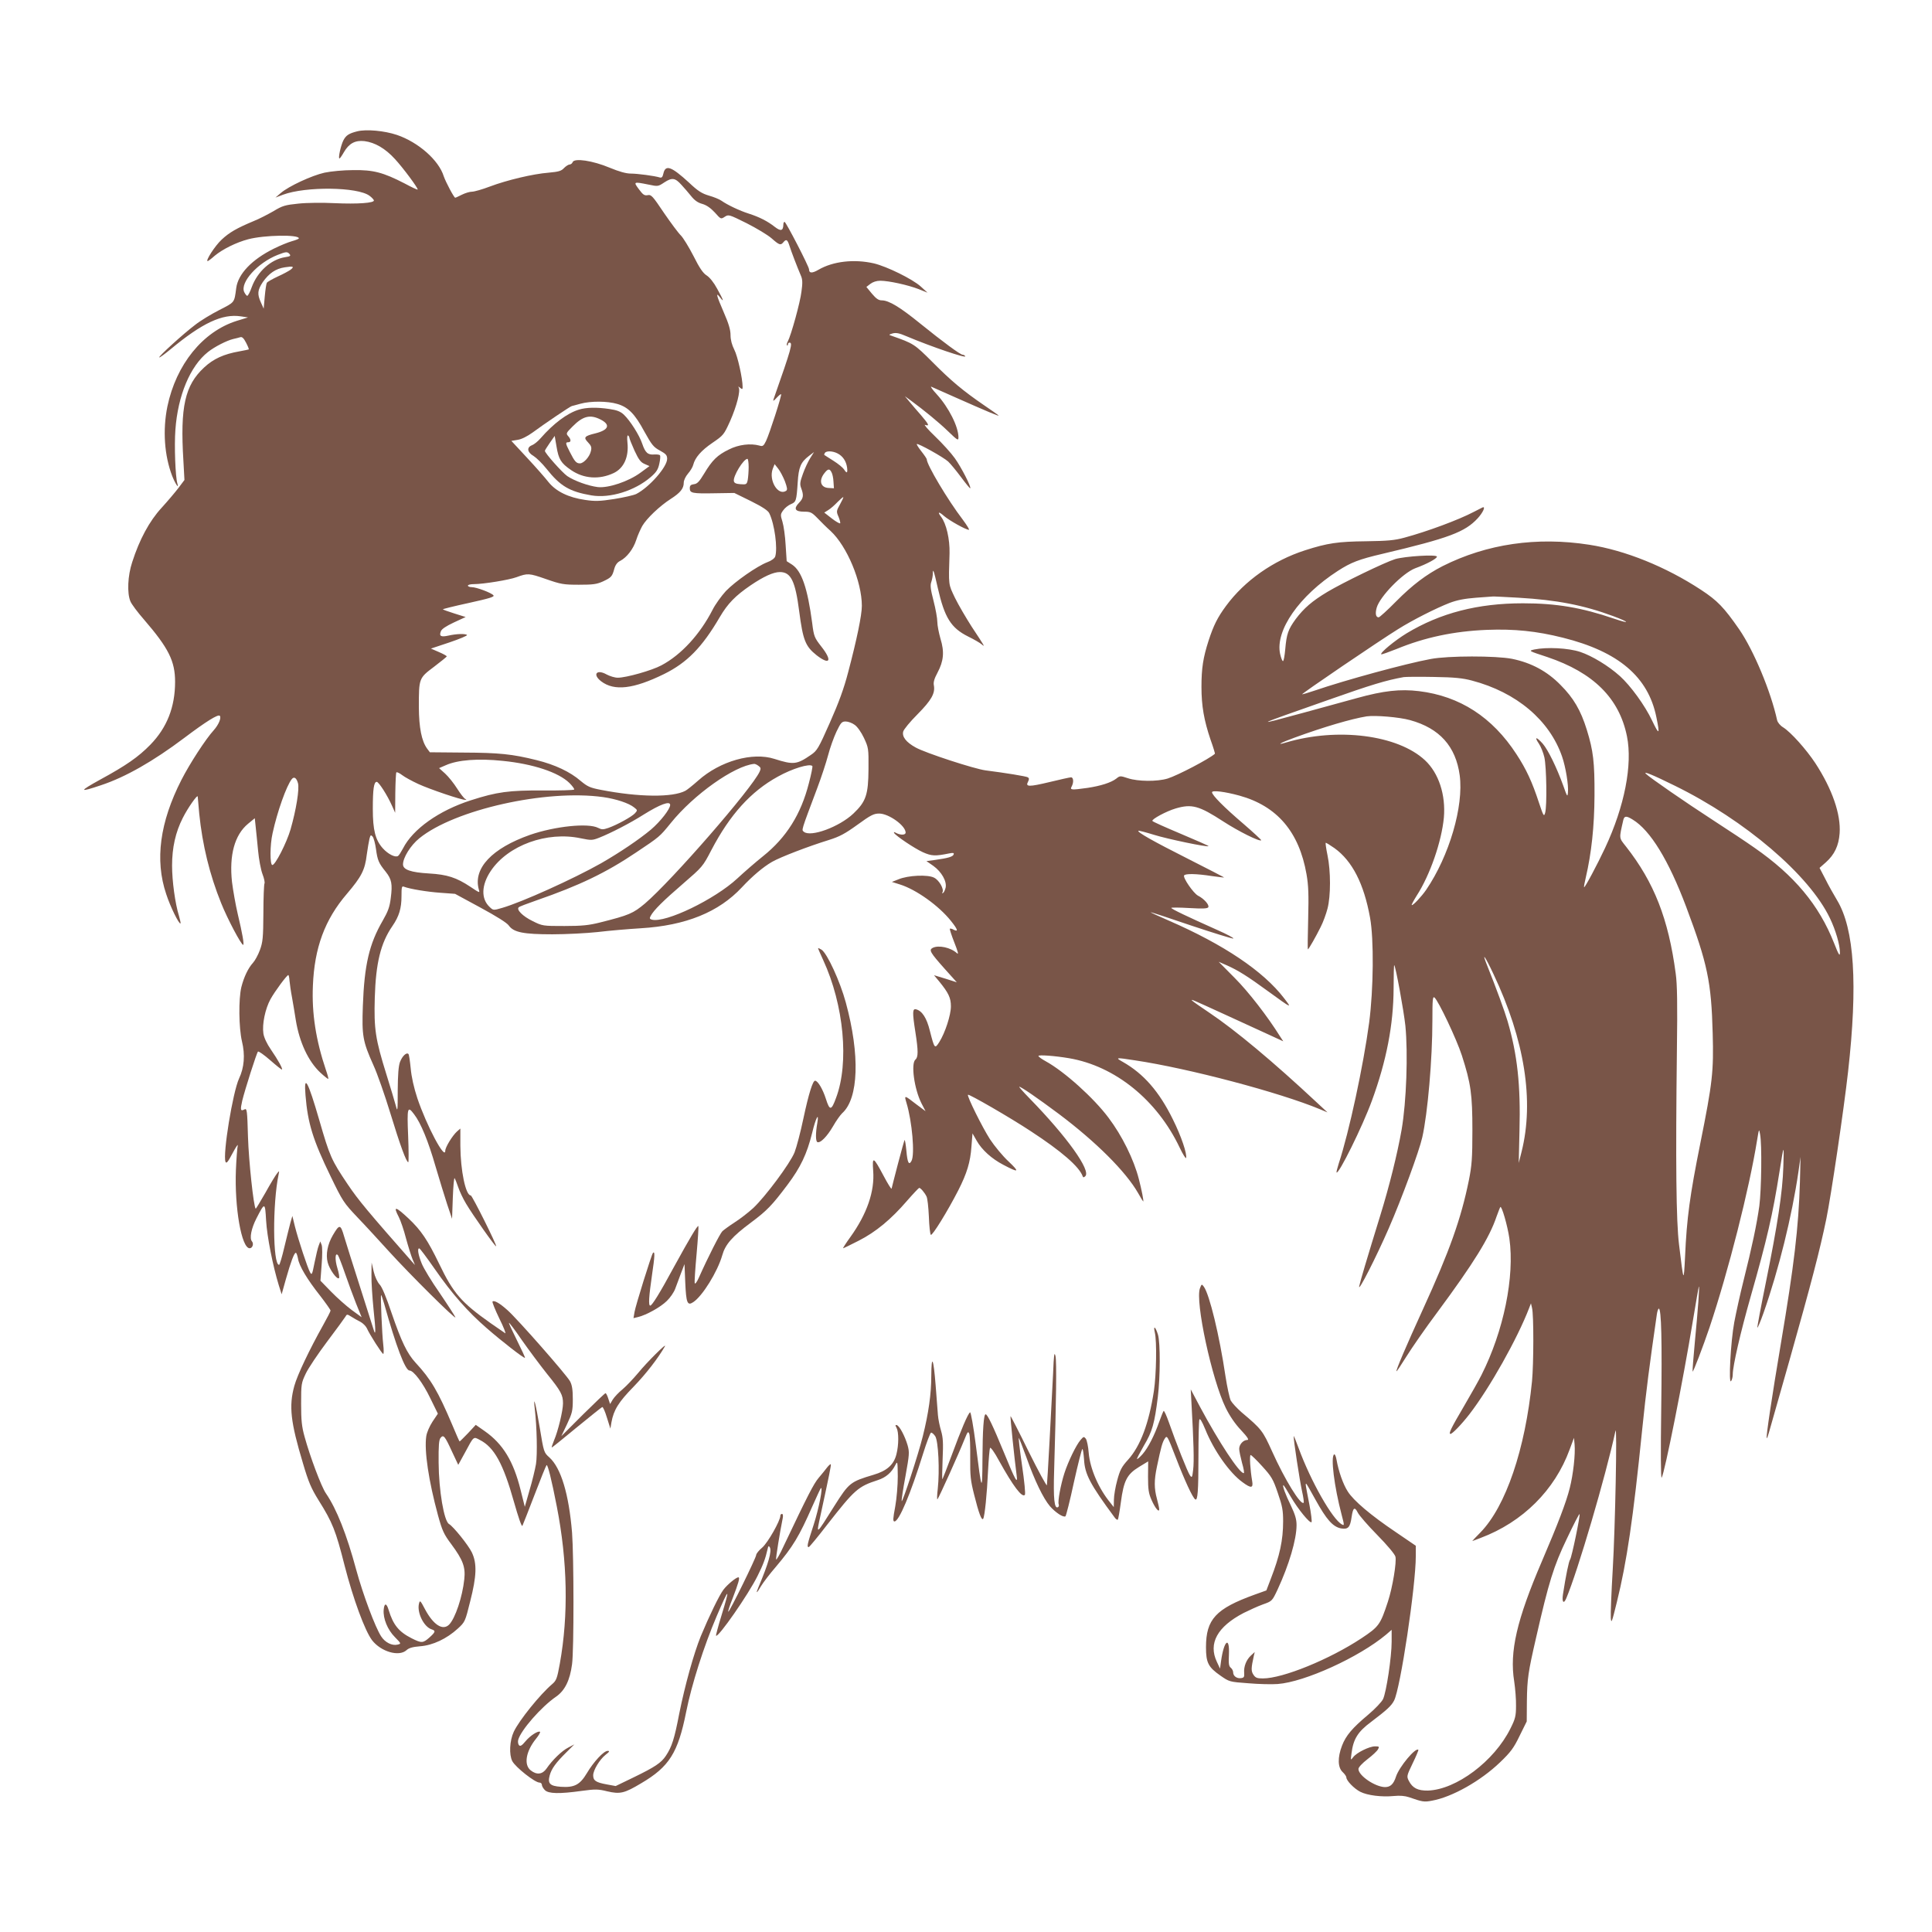 <?xml version="1.0" standalone="no"?>
<!DOCTYPE svg PUBLIC "-//W3C//DTD SVG 20010904//EN"
 "http://www.w3.org/TR/2001/REC-SVG-20010904/DTD/svg10.dtd">
<svg version="1.0" xmlns="http://www.w3.org/2000/svg"
 width="1280pt" height="1280pt" viewBox="0 0 1280 1280"
 preserveAspectRatio="xMidYMid meet">
<g transform="translate(0,1280) scale(0.1,-0.1)"
fill="#795548" stroke="none">
<path d="M2367 11930 c-56 -14 -75 -27 -92 -60 -17 -33 -36 -120 -26 -120 3 0
16 18 29 41 34 59 75 81 137 74 69 -9 137 -48 201 -118 54 -58 157 -197 151
-203 -2 -2 -41 16 -87 41 -142 73 -207 90 -340 88 -65 0 -147 -8 -190 -17 -85
-19 -238 -90 -290 -135 l-35 -30 50 19 c151 56 494 52 573 -7 14 -10 27 -24
29 -30 6 -18 -108 -26 -261 -19 -77 4 -185 3 -239 -3 -88 -9 -106 -14 -165
-50 -37 -21 -96 -52 -132 -66 -112 -47 -161 -75 -212 -123 -44 -41 -109 -142
-92 -142 3 0 25 16 47 36 52 43 142 88 222 109 106 28 335 32 335 6 0 -4 -21
-12 -46 -19 -25 -7 -79 -29 -119 -49 -146 -72 -238 -168 -250 -262 -13 -99 -9
-92 -112 -145 -53 -27 -126 -71 -161 -99 -77 -58 -243 -209 -237 -215 2 -3 36
22 75 54 209 174 344 237 466 218 l47 -7 -75 -23 c-225 -71 -401 -289 -459
-567 -32 -157 -20 -326 32 -461 21 -53 47 -90 34 -49 -13 44 -21 250 -13 355
16 227 98 423 216 516 44 35 125 76 167 86 17 4 38 9 47 12 12 4 23 -7 38 -36
12 -23 20 -43 18 -45 -2 -1 -30 -7 -63 -13 -102 -18 -171 -49 -233 -107 -127
-118 -159 -259 -137 -617 l7 -128 -39 -52 c-22 -29 -73 -89 -113 -133 -80 -87
-146 -209 -194 -359 -30 -90 -35 -205 -12 -260 7 -18 48 -73 91 -122 162 -188
205 -274 205 -411 0 -168 -54 -304 -164 -417 -79 -81 -161 -138 -332 -231
-143 -79 -142 -87 6 -37 160 53 345 158 552 314 142 107 222 157 234 146 12
-13 -7 -59 -40 -96 -53 -58 -159 -221 -214 -329 -143 -280 -177 -531 -101
-756 27 -84 86 -203 95 -195 2 2 -3 24 -10 49 -26 84 -46 233 -46 334 0 119
23 222 71 316 33 66 99 160 99 141 0 -5 5 -56 10 -113 21 -207 69 -404 145
-592 41 -103 133 -277 146 -277 8 0 -5 75 -36 205 -14 60 -31 156 -38 212 -19
177 17 311 106 385 l45 37 6 -57 c3 -31 11 -103 16 -159 5 -55 18 -125 29
-154 11 -28 17 -57 13 -63 -3 -6 -7 -94 -7 -196 -1 -164 -4 -192 -23 -244 -12
-33 -33 -71 -46 -85 -32 -35 -60 -94 -77 -161 -19 -79 -17 -269 4 -359 22 -90
15 -174 -19 -246 -42 -91 -109 -502 -90 -552 6 -14 16 -2 47 57 22 41 37 64
34 50 -3 -14 -9 -86 -12 -160 -10 -249 37 -520 91 -520 19 0 29 30 15 46 -17
20 -4 86 30 152 56 109 57 108 64 -14 6 -106 45 -302 84 -429 l19 -60 28 100
c33 116 55 175 66 175 4 0 10 -17 14 -37 7 -49 61 -139 148 -249 37 -48 68
-92 68 -97 0 -5 -22 -48 -49 -96 -90 -161 -171 -330 -191 -403 -37 -134 -25
-239 57 -512 37 -126 55 -167 104 -246 92 -147 113 -199 172 -432 57 -222 134
-431 182 -495 59 -76 178 -111 228 -66 16 15 41 22 90 26 84 6 177 50 250 117
48 44 49 47 82 180 43 168 46 252 11 325 -23 48 -122 171 -151 188 -33 18 -68
222 -69 408 -1 112 2 150 13 163 19 23 28 13 76 -92 l41 -87 44 80 c60 112 56
108 99 85 95 -48 155 -157 226 -410 29 -102 51 -167 56 -159 4 8 40 100 80
204 40 105 76 194 80 198 7 9 34 -98 68 -274 71 -363 78 -719 20 -1041 -18
-99 -23 -112 -51 -136 -80 -68 -218 -239 -254 -315 -28 -60 -32 -152 -10 -195
22 -41 150 -142 180 -142 9 0 16 -7 16 -15 0 -8 9 -24 20 -35 24 -24 95 -26
245 -5 89 12 108 12 168 -3 86 -20 114 -13 226 54 185 109 243 201 297 472 36
181 117 435 202 634 84 196 91 197 32 5 -22 -71 -38 -132 -36 -134 14 -14 213
271 275 396 37 74 52 114 66 176 5 23 8 26 15 14 15 -25 -9 -108 -74 -262 -21
-49 -14 -47 17 6 14 23 57 80 97 126 114 135 154 201 242 401 28 63 53 117 56
120 17 18 -13 -136 -47 -241 -42 -129 -47 -149 -33 -149 4 0 59 66 122 148
183 234 204 253 336 296 53 17 91 50 116 100 14 28 15 24 16 -75 0 -59 -7
-145 -17 -201 -15 -79 -16 -98 -5 -98 30 0 106 180 190 450 23 74 47 136 52
138 6 2 18 -9 28 -23 21 -32 30 -228 17 -348 -5 -42 -6 -74 -2 -70 9 9 143
306 179 397 21 52 24 56 32 36 4 -12 7 -84 6 -159 -1 -119 2 -149 26 -244 31
-124 50 -174 60 -159 10 17 25 162 32 317 4 77 10 145 13 152 4 7 30 -29 60
-85 94 -169 152 -246 171 -226 5 5 -3 89 -19 197 -15 103 -24 184 -21 180 4
-5 26 -62 50 -128 55 -155 112 -272 156 -324 37 -42 88 -76 103 -67 4 3 30
104 56 226 27 121 52 220 56 220 4 0 8 -31 11 -68 5 -99 39 -164 203 -386 8
-11 17 -17 21 -14 3 4 12 55 20 115 19 143 40 185 120 234 l61 37 -1 -102 c0
-84 4 -110 23 -153 24 -55 51 -87 51 -62 0 8 -7 39 -15 69 -19 70 -19 123 0
213 27 129 36 162 52 186 15 23 17 20 73 -125 58 -151 112 -268 129 -278 16
-10 21 55 21 284 0 126 3 236 6 245 4 10 17 -11 39 -64 56 -140 161 -289 247
-351 57 -42 72 -40 64 7 -13 76 -19 173 -10 173 5 0 40 -34 77 -75 61 -67 72
-85 103 -177 30 -86 35 -115 35 -187 0 -125 -22 -227 -82 -382 l-29 -76 -78
-28 c-257 -93 -322 -163 -322 -348 0 -103 15 -132 95 -188 59 -41 60 -42 185
-51 69 -6 157 -8 195 -5 179 13 540 178 718 327 l37 32 0 -79 c0 -100 -35
-334 -57 -380 -9 -19 -53 -65 -98 -103 -106 -89 -148 -138 -174 -206 -30 -78
-28 -144 4 -174 14 -13 25 -29 25 -36 0 -21 51 -74 92 -95 47 -24 142 -36 223
-28 40 4 73 1 100 -8 89 -31 100 -33 152 -23 134 24 323 131 451 254 71 68 91
95 130 176 l47 95 1 135 c2 148 8 190 61 420 84 369 117 475 203 654 44 93 82
167 85 165 6 -7 -52 -288 -63 -302 -8 -10 -28 -106 -47 -230 -8 -52 5 -67 22
-26 76 179 261 808 326 1109 12 52 -2 -646 -18 -914 -9 -153 -15 -299 -13
-325 3 -41 7 -30 40 104 66 268 108 551 168 1145 26 255 49 431 97 762 3 21 9
38 13 38 17 0 22 -216 16 -665 -4 -285 -3 -464 3 -455 20 33 142 645 206 1035
20 121 38 225 40 230 7 16 -6 -156 -26 -364 -10 -107 -17 -196 -15 -198 4 -5
69 165 112 292 126 377 263 917 315 1240 13 78 13 79 20 40 13 -68 9 -365 -5
-475 -17 -121 -48 -269 -105 -496 -22 -87 -49 -211 -61 -274 -24 -128 -39
-416 -21 -390 6 8 11 28 11 44 0 57 51 278 119 517 108 379 145 538 191 829
29 183 30 185 25 29 -5 -167 -38 -383 -116 -767 -33 -162 -58 -296 -56 -298 2
-3 21 41 41 98 101 288 188 640 231 934 l14 99 -4 -165 c-9 -304 -39 -554
-126 -1070 -59 -350 -100 -622 -94 -628 2 -2 8 13 14 35 6 21 67 236 136 478
145 513 202 732 245 940 31 151 116 724 144 975 65 577 42 946 -73 1136 -22
37 -58 100 -78 141 l-38 73 42 37 c57 51 85 110 91 192 9 126 -49 293 -161
465 -61 92 -162 205 -213 237 -20 12 -36 32 -40 47 -42 192 -155 462 -251 602
-102 147 -145 191 -253 262 -233 153 -502 262 -741 299 -347 54 -678 6 -972
-142 -107 -55 -199 -124 -307 -233 -57 -58 -110 -106 -116 -106 -19 0 -24 25
-13 64 21 74 172 229 255 261 77 28 144 64 144 77 0 16 -210 3 -276 -16 -66
-20 -347 -156 -449 -217 -102 -61 -157 -109 -211 -181 -50 -69 -60 -98 -69
-200 -4 -43 -10 -78 -15 -78 -5 0 -13 22 -19 48 -33 155 126 384 383 550 87
56 138 76 296 113 440 104 546 144 630 235 35 38 55 82 32 72 -4 -2 -30 -15
-59 -30 -99 -52 -306 -129 -458 -170 -66 -18 -111 -22 -255 -24 -185 -2 -255
-12 -404 -60 -211 -68 -400 -201 -523 -368 -57 -77 -83 -130 -116 -231 -36
-112 -47 -182 -47 -306 0 -126 17 -222 60 -349 18 -50 31 -93 29 -94 -38 -34
-246 -143 -313 -164 -69 -21 -197 -20 -263 2 -52 17 -53 17 -78 -3 -34 -26
-103 -48 -190 -61 -107 -15 -118 -14 -105 9 15 28 12 61 -4 61 -8 0 -71 -14
-141 -31 -138 -33 -163 -33 -144 2 8 16 8 23 -1 29 -11 7 -147 29 -280 46 -72
9 -401 116 -464 152 -62 34 -91 71 -82 105 3 14 46 66 95 115 92 93 118 139
108 192 -4 20 3 44 24 83 41 77 47 138 20 225 -11 39 -21 89 -21 112 0 23 -11
85 -25 139 -20 77 -23 104 -15 125 5 15 10 39 10 53 0 43 7 24 33 -92 45 -197
87 -265 201 -322 39 -19 80 -43 90 -52 24 -20 23 -18 -67 118 -37 58 -87 143
-110 190 -44 93 -43 78 -36 296 2 93 -21 195 -56 241 -26 34 -16 37 20 5 35
-30 144 -91 164 -91 6 0 -13 30 -41 68 -98 128 -238 363 -238 399 0 4 -16 28
-35 52 -19 24 -33 46 -31 49 8 7 178 -88 208 -116 15 -14 53 -60 85 -103 32
-43 59 -76 61 -74 8 8 -59 139 -102 199 -24 34 -83 99 -130 144 -48 46 -78 81
-67 77 31 -10 26 2 -26 63 -27 30 -61 71 -78 91 l-30 36 40 -29 c88 -65 184
-143 248 -205 61 -59 67 -62 67 -39 0 71 -64 198 -144 286 -28 30 -44 53 -36
50 8 -4 80 -36 160 -71 203 -90 297 -130 285 -119 -5 5 -48 35 -95 67 -140 96
-219 162 -342 286 -121 121 -125 123 -273 175 -18 6 -17 7 9 15 22 6 44 2 90
-18 171 -72 402 -150 391 -133 -4 6 -12 10 -18 10 -16 1 -130 85 -281 207
-133 108 -207 153 -254 153 -21 0 -37 11 -65 44 l-37 45 26 20 c17 13 41 21
66 21 56 0 183 -28 253 -55 l60 -24 -45 41 c-56 50 -223 132 -310 153 -131 30
-271 14 -367 -42 -43 -25 -63 -24 -63 3 0 18 -153 314 -162 314 -5 0 -8 -8 -8
-17 -1 -43 -17 -47 -57 -16 -47 37 -101 65 -173 88 -60 19 -140 57 -180 85
-14 10 -51 25 -83 34 -47 14 -73 30 -133 87 -116 106 -155 121 -169 59 -5 -23
-11 -29 -23 -26 -35 11 -149 26 -193 26 -31 0 -77 13 -140 39 -112 47 -234 65
-245 37 -3 -9 -13 -16 -21 -16 -7 0 -24 -11 -36 -23 -18 -20 -36 -25 -102 -31
-103 -8 -276 -49 -390 -92 -50 -19 -103 -34 -118 -34 -15 0 -45 -9 -67 -20
-22 -11 -41 -20 -44 -20 -8 0 -63 104 -76 142 -33 107 -169 226 -310 274 -83
28 -203 39 -263 24z m2148 -355 c17 -18 45 -51 63 -73 23 -29 45 -45 75 -53
28 -8 55 -27 83 -57 40 -45 40 -45 66 -28 25 16 28 15 145 -43 65 -33 140 -78
165 -100 51 -45 60 -48 78 -26 19 23 27 18 40 -22 12 -39 52 -143 76 -199 11
-24 12 -49 4 -105 -8 -71 -69 -291 -91 -332 -6 -10 -8 -21 -5 -25 3 -3 6 0 6
6 0 7 5 12 10 12 24 0 15 -33 -105 -375 -5 -15 0 -13 20 9 14 15 28 27 30 24
6 -5 -78 -265 -100 -310 -16 -33 -22 -37 -44 -30 -59 16 -137 7 -202 -26 -76
-37 -110 -70 -164 -160 -32 -53 -46 -68 -68 -70 -21 -3 -27 -9 -27 -27 0 -32
16 -36 166 -33 l129 2 110 -54 c78 -39 114 -63 122 -81 35 -72 56 -232 39
-286 -4 -12 -25 -28 -53 -38 -69 -27 -211 -126 -274 -191 -30 -33 -70 -88 -88
-124 -83 -162 -207 -298 -339 -368 -63 -34 -233 -82 -289 -82 -20 0 -52 10
-73 21 -67 38 -97 1 -37 -45 87 -66 214 -51 416 48 152 75 252 176 370 378 53
90 103 141 204 210 87 59 151 88 194 88 73 0 102 -59 128 -261 25 -191 41
-231 115 -290 89 -69 106 -37 31 58 -45 58 -49 66 -60 155 -31 233 -70 345
-133 387 l-36 23 -7 107 c-3 58 -13 128 -21 154 -14 45 -14 50 5 76 11 16 34
34 51 41 34 14 37 21 45 144 6 100 20 134 74 175 l34 26 -25 -40 c-14 -22 -36
-69 -48 -103 -20 -55 -22 -69 -12 -96 18 -48 15 -67 -14 -97 -38 -39 -27 -59
33 -59 42 0 51 -4 88 -42 23 -24 62 -63 88 -86 109 -101 207 -336 207 -496 0
-62 -34 -225 -90 -437 -29 -112 -63 -204 -122 -337 -75 -170 -85 -186 -125
-213 -94 -65 -116 -67 -242 -27 -145 47 -360 -14 -505 -143 -36 -32 -75 -63
-85 -68 -84 -45 -308 -43 -560 6 -73 14 -89 22 -135 60 -68 59 -169 107 -291
137 -161 40 -247 49 -484 50 l-223 2 -18 24 c-37 51 -54 138 -55 275 0 191 0
192 100 267 46 35 84 66 85 69 0 4 -24 17 -52 29 l-53 23 123 41 c68 23 120
45 116 49 -10 10 -71 8 -123 -4 -50 -11 -63 -4 -50 29 6 15 35 34 86 58 l78
36 -73 23 c-41 13 -75 25 -78 28 -2 2 74 21 171 42 140 31 173 41 164 51 -14
17 -113 54 -144 54 -14 0 -25 5 -25 10 0 6 18 10 40 10 62 0 234 28 282 46 74
27 82 27 194 -12 100 -35 118 -38 219 -38 93 0 118 3 160 22 55 26 61 32 75
84 7 25 20 43 39 52 44 23 87 79 106 138 9 29 28 71 40 93 29 50 115 132 188
179 64 41 87 69 87 108 0 16 12 41 28 60 16 18 32 45 35 59 12 47 52 94 127
145 73 50 76 53 118 146 43 98 69 199 56 221 -5 8 -2 7 9 -2 15 -12 17 -11 17
6 0 55 -33 204 -55 246 -16 32 -25 65 -25 97 0 34 -12 76 -45 151 -49 113 -55
138 -25 99 30 -38 24 -20 -18 56 -23 43 -50 76 -70 89 -24 15 -47 48 -88 130
-31 60 -68 120 -83 135 -15 14 -65 81 -111 148 -76 113 -85 124 -109 119 -22
-4 -31 3 -58 39 -38 51 -36 51 64 31 62 -13 63 -13 105 15 51 33 71 30 113
-17z m-2596 -459 c9 -11 3 -15 -31 -20 -93 -15 -182 -95 -220 -198 -11 -32
-25 -58 -30 -58 -4 0 -13 11 -20 25 -29 63 89 194 221 246 56 22 65 23 80 5z
m6 -103 c-11 -8 -49 -29 -85 -45 -36 -17 -68 -35 -72 -41 -4 -7 -10 -48 -14
-92 l-7 -80 -18 40 c-26 57 -23 83 12 136 41 58 85 89 146 98 56 9 65 5 38
-16z m2164 -889 c73 -21 117 -66 180 -183 49 -88 60 -103 103 -126 40 -22 48
-31 48 -55 0 -54 -119 -189 -205 -233 -17 -8 -82 -23 -145 -33 -97 -15 -127
-16 -194 -6 -110 16 -192 56 -242 118 -21 27 -85 100 -142 161 l-104 112 42 7
c26 4 63 23 98 48 77 57 253 176 261 176 3 1 29 7 56 15 68 19 180 18 244 -1z
m1460 -328 c35 -18 57 -51 63 -93 5 -38 -2 -42 -20 -13 -7 11 -38 37 -70 57
-31 20 -59 37 -61 39 -1 1 0 7 4 13 9 15 51 14 84 -3z m-589 -90 c0 -29 -3
-68 -6 -85 -6 -30 -9 -32 -48 -29 -30 2 -42 8 -44 21 -6 32 64 147 90 147 4 0
8 -24 8 -54z m240 -94 c16 -44 18 -57 8 -64 -54 -35 -117 71 -88 147 l12 30
23 -29 c13 -16 33 -54 45 -84z m309 59 c6 -10 12 -38 13 -62 l3 -44 -34 2
c-54 2 -68 48 -30 97 24 31 35 33 48 7z m56 -213 c-24 -43 -25 -47 -9 -83 8
-20 13 -40 10 -42 -3 -3 -28 11 -55 32 l-50 39 27 17 c15 9 42 33 61 53 19 19
36 34 38 32 2 -1 -8 -23 -22 -48z m4495 -618 c255 -15 431 -49 628 -122 110
-41 115 -54 6 -17 -216 74 -384 102 -604 102 -299 0 -547 -64 -771 -199 -77
-47 -177 -129 -168 -139 3 -2 48 14 101 35 187 77 379 118 599 127 181 7 329
-8 504 -52 368 -92 565 -259 619 -527 24 -117 19 -121 -28 -23 -48 102 -144
233 -214 296 -77 69 -185 134 -263 160 -79 26 -221 33 -304 16 -39 -9 -39 -9
86 -50 306 -103 477 -273 528 -525 38 -188 -16 -465 -145 -740 -51 -109 -134
-265 -139 -260 -2 2 3 30 11 63 38 163 57 340 58 545 1 220 -8 296 -51 435
-40 129 -88 211 -174 297 -89 91 -194 147 -321 173 -106 21 -425 21 -539 -1
-164 -30 -567 -140 -768 -209 -41 -14 -79 -25 -84 -25 -11 0 510 354 636 432
99 62 252 139 342 174 51 19 99 28 175 34 58 4 107 8 110 8 3 1 79 -3 170 -8z
m-308 -549 c296 -78 514 -263 597 -503 24 -69 44 -191 39 -238 -3 -33 -5 -29
-31 45 -44 121 -100 236 -136 278 -42 47 -58 48 -26 1 13 -19 30 -61 37 -92
14 -64 18 -321 5 -367 -8 -28 -11 -23 -42 70 -44 134 -83 219 -148 318 -160
246 -375 385 -646 418 -124 15 -234 3 -411 -46 -69 -19 -226 -62 -350 -96
-345 -94 -340 -92 161 84 283 100 382 130 499 151 14 2 104 3 200 1 137 -2
192 -8 252 -24z m-410 -262 c196 -54 303 -174 329 -366 27 -205 -69 -533 -222
-758 -31 -45 -90 -108 -96 -101 -2 2 13 30 33 62 89 138 165 359 180 517 13
151 -34 295 -125 380 -180 168 -578 219 -920 118 -72 -22 -38 -2 56 32 194 71
378 125 478 141 57 8 215 -5 287 -25z m-3680 -31 c18 -12 44 -49 62 -87 30
-65 31 -69 30 -206 -1 -171 -17 -216 -100 -295 -94 -89 -283 -158 -328 -121
-16 14 -21 -2 89 291 26 69 58 166 71 215 13 50 38 120 56 158 29 60 35 67 61
67 16 0 43 -10 59 -22z m-2331 -239 c201 -20 369 -76 441 -146 20 -20 35 -40
32 -44 -2 -4 -95 -7 -207 -6 -224 1 -303 -9 -477 -65 -212 -68 -385 -191 -450
-319 -13 -24 -27 -47 -33 -50 -18 -12 -66 12 -101 51 -49 55 -66 120 -66 261
0 132 7 179 26 179 13 0 69 -86 102 -160 l20 -45 1 131 c1 72 4 133 7 137 4 3
21 -5 38 -18 18 -14 66 -40 107 -59 76 -35 288 -107 311 -105 10 0 10 2 0 6
-7 3 -31 33 -53 68 -22 35 -58 80 -80 100 l-40 36 44 19 c80 36 216 46 378 29z
m1694 -33 c16 -11 17 -18 8 -38 -51 -112 -580 -720 -760 -874 -79 -66 -104
-77 -299 -126 -72 -18 -117 -23 -234 -23 -144 0 -146 0 -212 33 -64 31 -109
76 -91 91 4 5 58 25 118 46 283 98 460 183 659 317 157 105 156 104 230 195
152 189 421 379 552 392 5 1 19 -5 29 -13z m357 -1 c3 -3 -7 -54 -23 -114 -52
-205 -149 -360 -303 -483 -50 -40 -127 -107 -171 -148 -150 -139 -475 -296
-566 -273 -15 4 -17 9 -8 25 20 38 84 101 214 213 128 111 131 113 188 223
123 235 262 389 441 487 95 53 210 88 228 70z m5713 -130 c467 -229 893 -593
1029 -879 38 -79 66 -176 66 -227 0 -28 -8 -16 -39 63 -100 253 -263 448 -528
632 -48 34 -173 117 -278 185 -173 112 -415 279 -440 304 -22 21 46 -7 190
-78z m-9121 17 c11 -38 -12 -178 -49 -307 -26 -89 -102 -238 -121 -236 -16 2
-16 133 2 211 31 143 92 314 127 358 15 19 31 9 41 -26z m6237 -83 c250 -69
396 -240 445 -521 13 -74 15 -135 11 -295 -3 -112 -4 -203 -2 -203 5 0 54 86
85 149 16 31 36 86 45 121 22 84 22 249 0 354 -9 43 -14 80 -12 82 2 2 28 -14
58 -35 118 -85 195 -235 236 -461 26 -144 23 -473 -6 -695 -38 -284 -133 -726
-201 -932 -10 -32 -17 -59 -15 -61 14 -14 171 303 234 475 97 265 143 504 144
745 0 87 2 156 4 154 10 -10 63 -300 74 -402 18 -184 7 -503 -25 -689 -28
-159 -81 -373 -142 -570 -88 -285 -133 -437 -139 -467 -9 -46 114 196 195 382
87 199 203 515 223 605 36 160 67 518 67 776 0 137 2 160 14 150 26 -22 146
-275 181 -383 60 -186 70 -258 70 -498 0 -184 -4 -232 -23 -328 -52 -256 -127
-468 -305 -857 -112 -245 -180 -405 -175 -410 2 -2 31 42 66 98 35 56 126 188
204 292 242 327 346 495 393 635 11 30 22 59 25 63 9 11 48 -124 60 -208 36
-254 -38 -614 -185 -905 -18 -36 -70 -128 -115 -205 -87 -148 -105 -185 -90
-185 12 0 73 63 125 130 135 175 318 501 396 704 l12 31 7 -30 c12 -46 11
-370 0 -486 -45 -450 -173 -828 -341 -1001 -32 -32 -56 -58 -55 -58 0 0 26 9
56 21 279 105 491 317 589 585 l29 78 4 -43 c6 -66 -9 -199 -32 -290 -24 -95
-77 -234 -185 -486 -166 -387 -215 -598 -183 -795 7 -47 13 -120 12 -162 0
-68 -5 -86 -37 -150 -107 -216 -359 -405 -547 -411 -66 -1 -101 16 -126 64
-15 30 -15 33 25 116 23 47 40 88 38 90 -18 18 -127 -113 -148 -177 -16 -50
-37 -70 -73 -70 -65 1 -176 76 -176 120 0 11 25 38 60 65 33 25 65 55 70 66
10 17 7 19 -20 19 -38 0 -123 -42 -145 -72 -17 -22 -17 -22 -11 25 12 95 41
143 130 209 103 78 134 106 152 141 42 80 144 759 144 958 l0 68 -132 90
c-165 111 -281 209 -319 270 -31 48 -61 135 -74 209 -4 23 -11 40 -16 36 -24
-14 0 -211 50 -401 18 -68 18 -72 2 -63 -63 33 -207 287 -287 505 -18 50 -33
86 -33 80 -2 -22 40 -295 55 -363 9 -40 14 -75 11 -78 -19 -19 -125 153 -209
340 -62 137 -69 147 -202 259 -31 27 -63 62 -72 78 -8 17 -24 90 -35 162 -40
270 -106 541 -143 592 -14 19 -15 19 -26 -10 -33 -86 79 -606 171 -793 26 -53
62 -106 101 -147 43 -46 55 -65 42 -65 -27 0 -54 -30 -54 -59 0 -14 9 -56 19
-94 11 -37 16 -67 11 -67 -29 0 -163 203 -290 440 l-61 115 5 -95 c14 -248 18
-383 11 -437 -6 -52 -8 -56 -21 -38 -15 20 -93 217 -140 352 -16 45 -31 79
-35 75 -3 -4 -16 -36 -29 -72 -32 -91 -74 -173 -111 -215 -18 -20 -34 -34 -36
-31 -2 2 19 42 46 89 55 92 70 145 92 322 16 132 17 358 1 412 -16 53 -33 66
-21 15 14 -59 10 -278 -6 -387 -33 -215 -89 -365 -172 -457 -42 -46 -53 -68
-71 -135 -12 -43 -22 -102 -22 -129 l-1 -49 -22 28 c-78 94 -135 226 -144 331
-3 42 -12 84 -19 94 -13 16 -15 15 -35 -8 -30 -35 -82 -143 -107 -220 -25 -78
-45 -187 -38 -206 3 -7 1 -16 -4 -19 -25 -15 -32 54 -26 245 14 464 17 718 9
755 -8 33 -11 12 -16 -115 -13 -265 -38 -724 -41 -740 -1 -8 -56 92 -121 223
-64 131 -119 237 -120 235 -3 -3 27 -292 40 -388 10 -71 -7 -41 -85 150 -72
175 -108 250 -120 250 -13 0 -20 -103 -21 -300 -1 -223 -5 -215 -44 97 -16
124 -33 219 -38 216 -14 -8 -59 -114 -122 -285 -31 -84 -59 -155 -61 -158 -3
-2 -2 56 1 130 5 111 3 145 -10 190 -9 30 -19 78 -21 105 -2 28 -9 115 -15
195 -14 181 -28 214 -29 65 0 -121 -18 -247 -56 -400 -29 -118 -136 -444 -140
-430 -2 6 9 80 25 165 26 145 27 158 14 205 -18 61 -53 127 -71 133 -11 3 -12
0 -2 -18 15 -28 15 -113 -1 -175 -17 -69 -63 -110 -152 -136 -154 -46 -162
-53 -259 -206 -125 -199 -121 -196 -92 -63 59 273 72 335 68 339 -2 2 -13 -7
-24 -21 -10 -14 -36 -45 -56 -69 -33 -39 -72 -115 -232 -452 -25 -55 -48 -94
-50 -89 -3 9 25 181 44 275 3 16 1 27 -5 27 -6 0 -11 -5 -11 -12 0 -33 -83
-179 -120 -211 -22 -18 -40 -41 -40 -49 0 -18 -179 -382 -185 -376 -3 2 10 42
29 89 38 99 50 139 38 139 -15 0 -73 -48 -99 -82 -28 -37 -96 -178 -150 -308
-47 -116 -105 -325 -143 -514 -32 -167 -49 -219 -88 -278 -31 -47 -71 -74
-215 -144 l-118 -57 -60 11 c-71 13 -89 25 -89 60 0 34 43 105 82 136 26 20
29 26 14 26 -26 0 -93 -72 -138 -148 -46 -77 -83 -96 -172 -90 -73 5 -89 22
-74 76 12 44 41 84 111 153 l52 52 -40 -21 c-42 -21 -106 -83 -144 -139 -27
-39 -65 -44 -105 -12 -47 37 -32 126 35 209 18 22 30 43 27 46 -11 10 -66 -25
-97 -63 -23 -28 -34 -34 -42 -26 -6 6 -9 22 -6 35 16 63 153 220 251 287 59
41 92 109 106 215 13 97 12 713 0 872 -21 255 -73 428 -150 498 -37 33 -37 34
-64 197 -26 157 -45 230 -33 124 14 -116 18 -303 8 -365 -6 -35 -25 -114 -43
-174 l-31 -109 -28 112 c-47 189 -116 304 -237 389 l-60 42 -51 -55 c-29 -30
-54 -55 -56 -55 -2 0 -24 51 -50 113 -93 219 -140 299 -241 408 -57 62 -94
139 -160 331 -35 104 -63 172 -79 188 -14 15 -31 51 -39 85 l-14 60 -1 -83
c-1 -45 6 -148 14 -229 15 -139 15 -182 0 -131 -4 13 -44 140 -90 283 -46 143
-93 293 -105 333 -24 83 -31 83 -75 8 -35 -60 -48 -127 -34 -180 12 -47 62
-116 75 -104 4 5 -1 35 -11 67 -17 56 -15 106 4 85 4 -5 25 -58 46 -119 21
-60 54 -151 74 -201 l37 -91 -66 48 c-36 27 -97 81 -136 121 l-71 73 8 107 c5
61 5 116 0 130 l-9 23 -10 -26 c-6 -14 -18 -65 -28 -114 -16 -81 -18 -85 -30
-64 -17 31 -77 213 -100 303 l-17 70 -13 -45 c-7 -24 -24 -97 -40 -161 -15
-65 -31 -118 -35 -118 -42 0 -44 405 -3 600 5 25 5 25 -11 5 -9 -11 -44 -68
-77 -128 -34 -59 -62 -106 -64 -105 -14 14 -46 317 -51 475 -5 178 -7 191 -23
183 -27 -14 -29 -4 -15 58 18 74 95 315 104 325 4 4 41 -22 81 -57 41 -36 76
-64 78 -62 6 6 -25 62 -73 132 -27 39 -46 80 -50 107 -9 62 12 163 47 227 30
54 108 159 118 160 3 0 7 -17 8 -37 2 -21 9 -72 17 -113 7 -41 19 -109 25
-150 24 -146 83 -272 162 -346 27 -25 51 -44 53 -42 2 2 -5 29 -16 60 -66 196
-94 374 -86 557 10 252 79 439 226 610 96 113 119 157 131 259 6 42 14 90 18
106 7 25 9 26 21 13 7 -9 17 -46 22 -82 10 -75 18 -93 64 -150 40 -50 46 -82
34 -174 -7 -59 -18 -89 -53 -150 -90 -155 -122 -293 -132 -565 -7 -198 -1
-235 70 -393 25 -54 75 -197 112 -318 64 -210 106 -325 119 -325 3 0 3 79 -1
175 -8 190 -4 201 40 142 44 -57 94 -179 141 -343 26 -88 61 -202 78 -254 l32
-95 5 140 c3 77 8 135 12 129 4 -6 15 -33 24 -60 9 -27 32 -76 52 -109 45 -76
194 -287 199 -282 6 7 -159 337 -168 337 -34 0 -68 165 -69 329 l0 114 -22
-19 c-31 -28 -78 -105 -78 -128 -1 -65 -124 167 -185 348 -23 70 -39 141 -44
198 -5 49 -11 92 -15 95 -13 13 -41 -14 -56 -53 -10 -28 -14 -82 -15 -188 0
-141 -1 -146 -13 -100 -7 27 -35 119 -62 206 -73 234 -83 300 -77 508 7 230
39 362 117 475 44 64 60 117 60 197 0 63 2 69 17 63 40 -15 154 -34 243 -40
l95 -7 168 -91 c105 -57 176 -101 188 -119 32 -45 97 -58 288 -58 91 0 227 7
301 15 74 9 203 20 285 25 299 18 517 107 670 271 69 74 141 135 200 169 56
32 241 103 377 145 70 22 106 41 189 101 88 64 108 74 144 74 63 0 175 -80
175 -126 0 -17 -33 -18 -62 -3 -14 8 -18 8 -14 0 13 -20 133 -101 190 -127 58
-26 82 -27 175 -8 26 5 33 4 29 -7 -5 -15 -36 -24 -121 -36 l-59 -8 46 -32
c54 -39 90 -102 81 -144 -4 -16 -11 -32 -17 -35 -7 -4 -8 -2 -4 4 12 20 -21
80 -55 97 -41 22 -174 16 -237 -11 l-43 -17 54 -17 c108 -34 257 -141 337
-241 45 -56 51 -75 19 -59 -11 7 -23 9 -26 7 -2 -3 11 -44 30 -92 23 -58 29
-81 18 -71 -42 39 -123 56 -162 36 -26 -14 -17 -30 81 -140 l79 -88 -75 24
-76 23 35 -42 c61 -75 77 -108 77 -164 0 -58 -38 -175 -77 -237 -30 -47 -32
-44 -62 73 -21 87 -52 134 -92 144 -24 6 -25 -20 -4 -153 19 -122 19 -164 0
-180 -31 -26 -8 -195 40 -290 l27 -52 -59 44 c-84 65 -83 64 -67 10 37 -122
56 -341 33 -383 -17 -32 -27 -13 -34 67 -4 41 -9 73 -12 71 -2 -3 -22 -74 -44
-158 -22 -85 -41 -158 -42 -164 -2 -5 -25 32 -52 83 -69 130 -77 134 -70 36
11 -136 -41 -287 -152 -441 -29 -40 -50 -73 -47 -73 3 0 50 23 103 50 114 58
215 142 320 264 41 47 78 86 81 86 9 0 35 -30 48 -56 7 -12 13 -72 16 -134 2
-62 8 -116 13 -121 9 -9 112 158 182 295 57 112 80 187 87 289 l7 88 28 -49
c34 -60 99 -119 176 -159 104 -55 111 -50 35 22 -39 36 -94 103 -123 147 -52
81 -154 287 -146 295 7 6 281 -152 417 -242 202 -132 320 -234 343 -298 3 -9
7 -9 17 0 40 37 -122 263 -369 516 -41 42 -72 77 -68 77 12 0 120 -74 262
-180 245 -184 443 -381 525 -524 17 -31 33 -56 34 -56 5 0 -11 80 -29 149 -33
129 -111 287 -201 406 -97 130 -292 306 -416 374 -26 14 -48 30 -48 35 0 9
109 1 203 -15 305 -52 583 -277 733 -593 21 -44 40 -74 42 -68 8 26 -32 145
-88 257 -90 183 -193 301 -330 379 -53 30 -50 31 79 11 356 -53 960 -213 1226
-324 l50 -21 -70 65 c-289 270 -539 479 -715 597 -123 83 -137 95 -90 75 36
-15 336 -153 493 -225 l89 -41 -21 32 c-83 133 -210 297 -301 388 l-106 107
55 -24 c74 -33 135 -71 276 -174 157 -114 156 -113 102 -43 -137 179 -399 355
-764 514 -67 29 -121 54 -120 55 1 2 123 -38 269 -88 147 -49 273 -88 279 -86
7 2 -41 28 -107 57 -197 88 -304 139 -304 146 0 3 53 3 119 -1 88 -5 120 -4
126 5 9 15 -28 57 -68 77 -31 17 -101 119 -92 134 8 13 81 12 183 -4 45 -6 82
-11 82 -9 0 1 -107 56 -237 122 -234 118 -340 178 -331 187 3 2 49 -10 104
-27 90 -28 354 -83 361 -75 2 2 -80 38 -182 81 -102 43 -188 81 -190 86 -7 11
93 65 155 83 106 31 154 18 314 -86 100 -65 242 -136 252 -125 2 2 -51 51
-118 109 -129 110 -208 190 -208 209 0 15 86 4 181 -22z m-4215 -10 c85 -12
171 -40 206 -69 22 -17 22 -19 5 -38 -21 -23 -117 -76 -176 -97 -35 -12 -44
-12 -68 0 -65 34 -286 11 -451 -46 -253 -89 -378 -222 -340 -361 8 -26 7 -25
-56 17 -92 61 -153 81 -273 88 -121 7 -173 25 -173 60 0 45 50 126 108 173
233 190 840 326 1218 273z m444 -52 c0 -27 -64 -109 -127 -163 -79 -66 -205
-151 -330 -223 -184 -104 -525 -258 -656 -296 -58 -17 -59 -17 -83 6 -58 54
-55 145 7 238 114 171 373 265 597 217 69 -14 76 -14 122 4 78 31 206 97 294
153 109 68 176 93 176 64z m6377 -97 c117 -71 238 -269 354 -577 142 -378 167
-499 176 -839 7 -253 -1 -326 -82 -729 -69 -343 -90 -497 -101 -750 -9 -177
-9 -176 -40 80 -19 154 -23 537 -14 1295 4 296 2 431 -8 500 -48 362 -143 604
-329 841 -48 61 -47 49 -18 177 7 27 20 28 62 2z m-923 -1022 c208 -439 271
-842 187 -1178 l-19 -75 5 215 c8 301 -14 503 -79 725 -18 62 -74 216 -137
373 -36 90 -12 57 43 -60z m-7349 -2185 c79 -283 140 -443 168 -443 27 0 89
-82 138 -184 l50 -102 -35 -52 c-20 -31 -38 -71 -42 -98 -14 -96 16 -296 78
-524 28 -101 38 -124 89 -192 76 -103 94 -150 85 -231 -12 -116 -60 -260 -101
-301 -42 -41 -104 -1 -159 102 -31 59 -34 62 -40 38 -15 -59 32 -155 84 -171
28 -9 25 -18 -15 -54 -43 -38 -52 -38 -118 -5 -85 43 -122 89 -152 187 -14 48
-29 48 -33 2 -5 -58 26 -133 74 -181 43 -44 43 -44 18 -50 -36 -9 -83 14 -109
55 -39 60 -120 276 -165 441 -63 234 -130 403 -200 505 -31 44 -106 245 -142
376 -19 68 -23 109 -23 219 0 130 1 137 31 200 17 36 81 131 141 211 61 81
115 155 121 165 10 18 12 18 39 1 15 -10 42 -25 60 -34 17 -9 36 -28 43 -42
19 -43 101 -171 109 -171 4 0 4 28 0 63 -8 66 -19 327 -14 327 2 0 11 -26 20
-57z m6171 -1300 c72 -130 114 -178 168 -189 48 -8 61 6 71 77 9 61 20 69 41
27 9 -18 67 -85 129 -148 65 -66 116 -127 120 -143 9 -35 -19 -205 -50 -299
-50 -152 -59 -165 -175 -242 -212 -140 -521 -266 -653 -266 -39 0 -49 4 -63
25 -16 24 -15 44 3 125 l6 25 -26 -24 c-30 -28 -48 -73 -44 -116 2 -25 -2 -31
-21 -33 -28 -4 -52 14 -52 38 0 10 -7 24 -16 31 -13 10 -15 29 -12 88 5 124
-33 92 -52 -43 l-7 -51 -21 45 c-58 122 3 233 178 324 36 18 93 44 126 56 62
22 62 22 98 98 76 164 126 332 126 428 0 38 -9 69 -38 130 -36 73 -58 134 -49
134 3 0 25 -35 49 -77 48 -82 125 -176 137 -168 4 2 -2 57 -15 122 -25 129
-26 133 -20 133 2 0 30 -48 62 -107z"/>
<path d="M3835 10086 c-78 -24 -168 -92 -253 -189 -18 -21 -44 -42 -58 -47
-36 -14 -31 -47 11 -71 19 -12 57 -49 85 -84 92 -116 153 -152 298 -177 123
-21 288 30 394 122 37 32 48 50 56 87 6 26 8 51 5 56 -3 5 -20 7 -38 6 -43 -4
-60 12 -80 71 -19 57 -80 153 -122 193 -23 21 -46 30 -94 37 -86 13 -156 11
-204 -4z m145 -66 c66 -34 53 -69 -35 -91 -74 -18 -81 -27 -49 -60 21 -22 25
-33 19 -57 -8 -38 -48 -82 -73 -82 -24 0 -35 13 -67 76 -29 57 -30 64 -10 64
20 0 19 19 -1 41 -15 17 -13 21 29 63 69 70 117 82 187 46z m190 -121 c0 -6
16 -44 34 -85 28 -60 41 -77 67 -88 l32 -14 -60 -44 c-79 -58 -213 -103 -283
-95 -63 8 -155 41 -202 73 -34 24 -148 152 -148 167 0 4 15 27 32 52 l33 47
12 -70 c14 -85 29 -110 96 -156 84 -58 188 -65 283 -20 67 32 101 106 91 202
-3 31 -2 50 4 47 5 -4 9 -11 9 -16z"/>
<path d="M5420 6518 c0 -3 15 -38 34 -79 137 -297 173 -680 85 -913 -31 -85
-42 -86 -67 -7 -21 66 -54 121 -72 121 -15 0 -42 -85 -77 -249 -19 -91 -46
-193 -59 -226 -30 -74 -193 -293 -274 -369 -32 -29 -87 -72 -122 -94 -34 -22
-71 -49 -82 -59 -16 -16 -95 -171 -156 -308 -12 -27 -24 -44 -27 -37 -3 7 3
94 12 193 9 100 14 183 12 186 -6 6 -56 -78 -162 -271 -93 -172 -145 -256
-157 -256 -13 0 -9 60 12 205 18 121 20 159 6 144 -9 -9 -116 -352 -122 -391
l-7 -41 29 7 c56 13 152 67 192 107 23 22 48 59 56 82 9 23 26 69 38 102 l23
60 5 -122 c6 -136 14 -156 53 -130 61 40 161 202 192 310 20 72 65 124 190
217 107 80 138 112 242 250 87 116 129 204 164 345 23 97 47 143 34 65 -12
-66 -12 -123 1 -127 20 -7 64 38 103 105 21 37 49 76 61 87 109 98 118 387 24
732 -38 141 -124 327 -161 351 -13 8 -23 12 -23 10z"/>
<path d="M2024 5544 c15 -186 49 -296 167 -539 79 -163 86 -174 178 -271 53
-55 146 -157 208 -225 139 -153 448 -460 440 -436 -4 9 -50 81 -103 159 -54
77 -108 166 -120 197 -23 56 -31 102 -16 100 4 0 50 -61 102 -136 117 -168
219 -283 343 -391 103 -90 249 -203 255 -198 2 2 -22 54 -53 116 -31 62 -55
114 -53 116 2 2 41 -49 85 -114 45 -64 120 -165 167 -224 93 -115 106 -140
106 -196 0 -48 -33 -184 -59 -244 -11 -27 -18 -48 -15 -48 2 0 77 60 165 133
88 72 164 133 169 135 5 2 19 -30 31 -70 l23 -73 7 42 c15 82 47 134 148 237
81 84 161 187 206 266 17 30 -121 -107 -176 -175 -32 -38 -78 -87 -104 -109
-26 -21 -55 -52 -65 -68 l-18 -30 -12 36 c-6 20 -15 36 -18 36 -4 0 -71 -64
-150 -142 l-143 -143 38 80 c34 73 38 87 38 165 0 63 -5 93 -18 118 -23 43
-352 417 -415 472 -51 46 -88 67 -99 57 -3 -4 17 -54 45 -112 29 -58 46 -103
39 -98 -6 4 -50 34 -97 67 -194 137 -247 198 -341 394 -75 155 -119 221 -203
300 -87 81 -103 84 -64 9 12 -23 34 -87 48 -142 15 -55 35 -118 44 -140 10
-22 16 -38 14 -35 -315 358 -374 429 -444 533 -109 162 -119 185 -189 427 -75
259 -103 309 -91 164z"/>
</g>
</svg>
